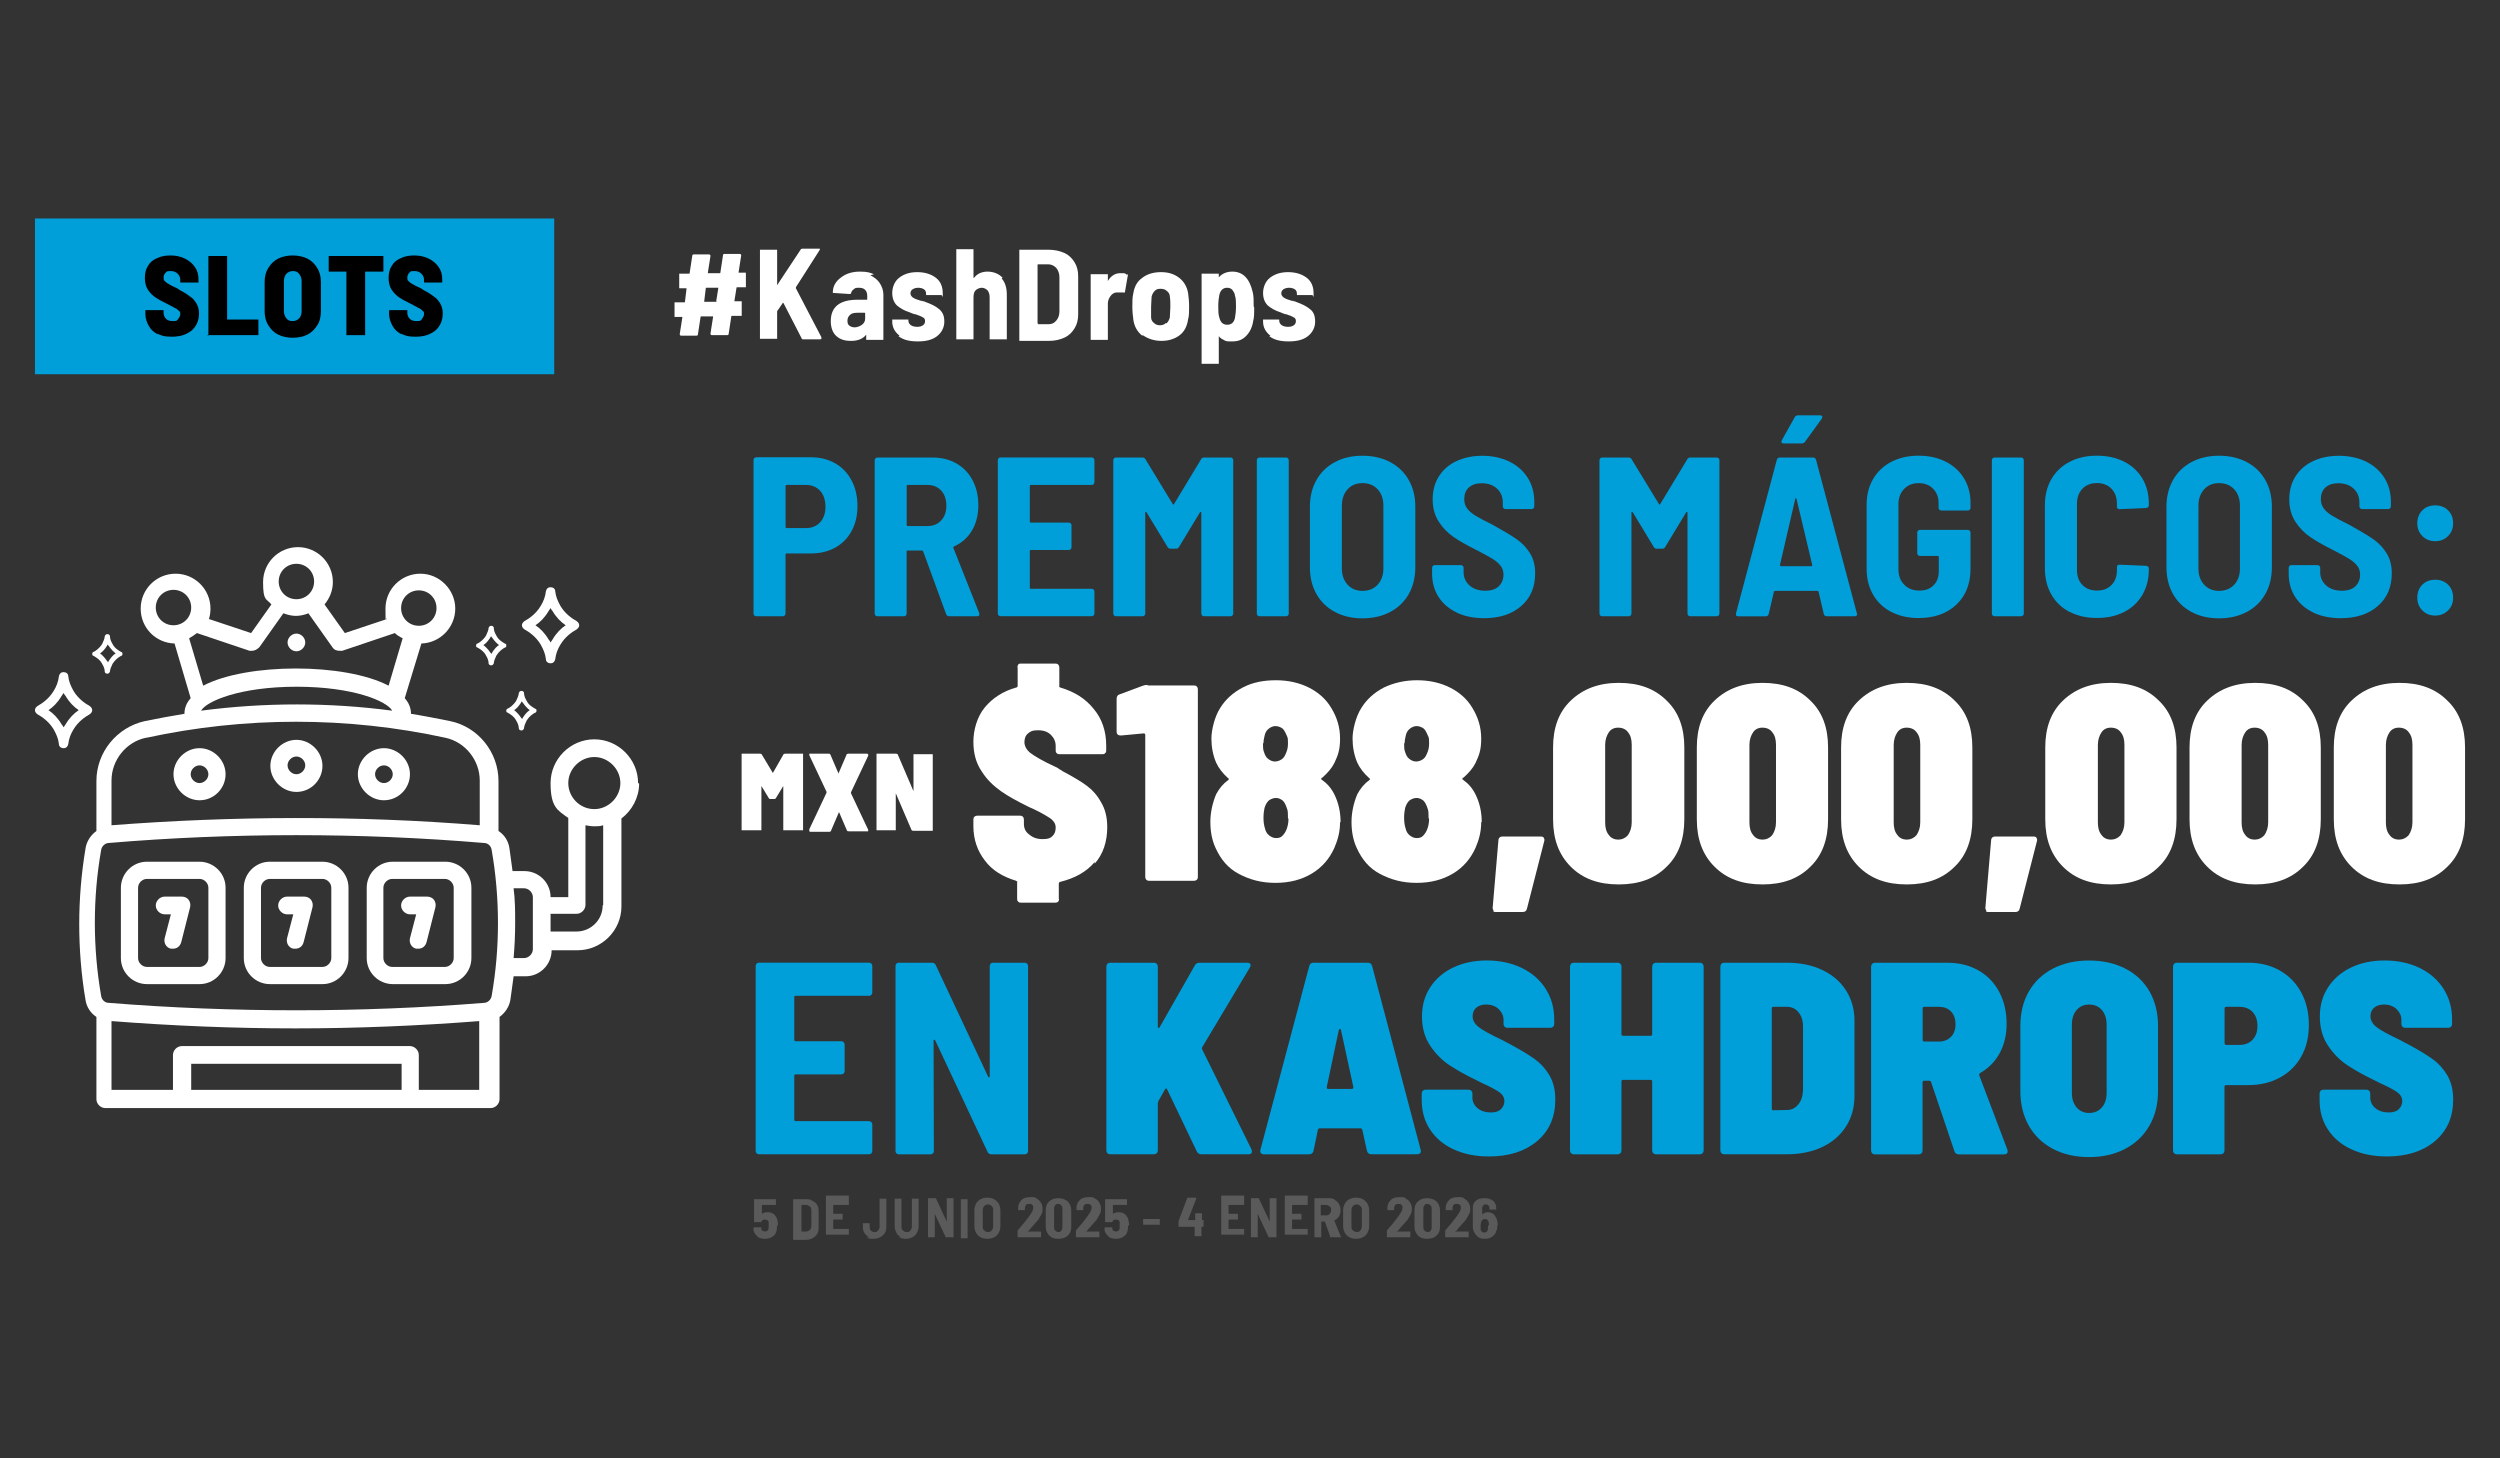 <svg xmlns="http://www.w3.org/2000/svg" id="Layer_1" data-name="Layer 1" viewBox="0 0 480 280"><rect x="0" y="0" width="480" height="280" fill="#333333" stroke="none"/><defs><style>      .cls-1 {        fill: #009fda;      }      .cls-2 {        fill: #5a5a5a;      }      .cls-3 {        fill: #fff;      }    </style></defs><g><g><path class="cls-2" d="M149.18,235.35c0,.3,0,.7-.1,1-.1.5-.4.9-.8,1.1-.4.3-.9.4-1.4.4s-1.1-.1-1.4-.4-.7-.7-.8-1.2v-.5h0s0-.1.1-.1h1.3s.1,0,.1.1v.2c0,.2.1.3.3.4.1,0,.3.1.4.1s.3,0,.5-.2c.1-.1.2-.3.2-.4v-1.2c0-.2-.1-.3-.3-.4-.1,0-.3-.1-.4-.1-.3,0-.6.1-.7.4,0,0,0,.1-.1.1h-1.3v-4.4h4.2v1.1h-2.7v1.7h0c.3-.2.6-.3,1.1-.3s.8.1,1.1.3c.3.2.5.5.7.9.1.4.2.8.2,1.3l-.2.1Z"></path><path class="cls-2" d="M152.28,237.75h0v-7.5h2.4c.5,0,.9,0,1.3.3.4.2.7.4.9.8.2.3.3.7.3,1.2v3.2c0,.5-.1.8-.3,1.2-.2.3-.5.6-.9.8s-.8.3-1.3.3h-2.4v-.3ZM153.88,236.45h.9c.3,0,.5-.1.7-.3s.3-.5.3-.8v-2.9c0-.3,0-.6-.3-.8s-.4-.3-.7-.3h-.9v5h0v.1Z"></path><path class="cls-2" d="M162.98,231.35h-3v1.7h1.8v1.1h-1.8v1.8h3v1.1h-4.4v-7.5h4.4v1.1h0v.7Z"></path><path class="cls-2" d="M166.88,237.55c-.4-.2-.7-.5-.9-.8-.2-.3-.3-.7-.3-1.2v-.7h1.3v.7c0,.3,0,.5.2.7s.4.3.7.3.5,0,.7-.3c.2-.2.3-.4.3-.7v-5.4h1.3v5.4c0,.5-.1.9-.3,1.2-.2.3-.5.6-.9.8s-.8.3-1.3.3-.9,0-1.3-.3h.5Z"></path><path class="cls-2" d="M172.98,237.55c-.4-.2-.7-.5-.9-.9s-.3-.8-.3-1.3v-5.2h1.3v5.3c0,.3,0,.6.3.8.2.2.4.3.7.3s.5,0,.7-.3c.2-.2.3-.4.3-.8v-5.3h1.3v5.2c0,.5-.1.9-.3,1.3s-.5.7-.9.9-.8.3-1.3.3-.9-.1-1.3-.3h.4Z"></path><path class="cls-2" d="M181.78,230.05h1.3v7.5h-1.5l-2.1-4.5h0v4.5h-1.3v-7.5h1.5l2.1,4.5h0v-4.5h0Z"></path><path class="cls-2" d="M184.48,237.75h0v-7.5h1.3v7.5h-1.3Z"></path><path class="cls-2" d="M188.28,237.55c-.4-.2-.7-.5-.9-.9s-.3-.8-.3-1.3v-2.9c0-.5.1-.9.3-1.3s.5-.7.9-.9.8-.3,1.3-.3,1,.1,1.3.3.7.5.9.9.3.8.3,1.3v2.9c0,.5-.1.9-.3,1.3s-.5.7-.9.9-.8.3-1.3.3-1-.1-1.3-.3ZM190.38,236.25c.2-.2.3-.5.3-.8v-3.1c0-.3,0-.6-.3-.8-.2-.2-.4-.3-.7-.3s-.5.1-.7.3-.3.5-.3.8v3.1c0,.3,0,.6.3.8.2.2.4.3.7.3s.6-.1.7-.3Z"></path><path class="cls-2" d="M197.18,236.45h2.7v1.1h-4.5v-1.3c.9-1,1.6-1.9,2.2-2.7.5-.7.8-1.2.8-1.6s0-.5-.2-.6c-.1-.2-.3-.2-.6-.2s-.4,0-.6.2c-.1.2-.2.3-.2.6v.4h-1.3v-.5c0-.6.3-1.1.7-1.5.4-.4,1-.5,1.7-.5s.9,0,1.2.3c.3.2.6.4.8.8.2.3.3.7.3,1.1s0,.7-.2,1c-.1.3-.4.7-.6,1.1-.2.2-.4.5-.7.8-.3.3-.5.6-.8.9l-.4.5h0l-.3.1Z"></path><path class="cls-2" d="M201.48,237.25c-.4-.4-.7-1-.7-1.7v-3.2c0-.7.2-1.3.7-1.7.4-.4,1-.6,1.7-.6s1.3.2,1.8.6c.4.4.7,1,.7,1.7v3.2c0,.7-.2,1.3-.7,1.7-.4.4-1,.6-1.8.6s-1.3-.2-1.7-.6ZM203.78,236.25c.2-.2.2-.4.2-.7v-3.4c0-.3,0-.5-.2-.7s-.4-.3-.6-.3-.5,0-.6.3c-.2.2-.2.4-.2.7v3.4c0,.3,0,.5.2.7s.4.3.6.3.5,0,.6-.3Z"></path><path class="cls-2" d="M208.38,236.45h2.7v1.1h-4.5v-1.3c.9-1,1.6-1.9,2.2-2.7.5-.7.8-1.2.8-1.6s0-.5-.2-.6c-.1-.2-.3-.2-.6-.2s-.4,0-.6.2c-.1.2-.2.3-.2.6v.4h-1.3v-.5c0-.6.3-1.1.7-1.5.4-.4,1-.5,1.7-.5s.9,0,1.2.3c.4.2.6.4.8.8.2.3.3.7.3,1.1s0,.7-.2,1c-.1.3-.4.7-.6,1.1-.2.2-.4.5-.7.8-.3.3-.5.6-.8.9l-.4.5h0l-.3.1Z"></path><path class="cls-2" d="M216.58,235.35c0,.3,0,.7-.1,1-.1.5-.4.9-.8,1.1-.4.3-.9.4-1.4.4s-1.1-.1-1.4-.4-.7-.7-.8-1.2v-.5h0s0-.1.1-.1h1.3s.1,0,.1.1v.2c0,.2.1.3.3.4.1,0,.3.1.4.1s.3,0,.5-.2c.1-.1.2-.3.2-.4v-1.2c0-.2-.1-.3-.3-.4-.1,0-.3-.1-.4-.1-.3,0-.6.1-.7.4,0,0,0,.1-.1.1h-1.3v-4.4h4.2v1.1h-2.7v1.7h0c.3-.2.6-.3,1.1-.3s.8.1,1.1.3c.3.2.5.5.7.9.1.4.2.8.2,1.3l-.2.1Z"></path><path class="cls-2" d="M219.48,235.15h0v-1.1h3.2v1.1h-3.2Z"></path><path class="cls-2" d="M231.08,234.45h0v1.1h-.4v1.8h-1.3v-1.8h-3.1v-1.1l1.7-4.5h1.6q.1,0,.1.2l-1.6,4.1h1.4v-1.3h1.3v1.3h.4l-.1.2Z"></path><path class="cls-2" d="M238.88,231.35h-3v1.7h1.8v1.1h-1.8v1.8h3v1.1h-4.4v-7.5h4.4v1.1h0v.7Z"></path><path class="cls-2" d="M243.78,230.05h1.3v7.5h-1.5l-2.1-4.5h0v4.5h-1.3v-7.5h1.5l2.1,4.5h0v-4.5h0Z"></path><path class="cls-2" d="M251.08,231.35h-3v1.7h1.8v1.1h-1.8v1.8h3v1.1h-4.4v-7.5h4.4v1.1h0v.7Z"></path><path class="cls-2" d="M255.48,237.65l-1.1-3.1h-.7v3h-1.3v-7.5h2.7c.4,0,.8,0,1.2.3s.6.5.8.8c.2.4.3.8.3,1.2s-.1.9-.3,1.2c-.2.3-.5.6-.9.8h0l1.3,3.2h-1.4s-.1,0-.2-.1l-.4.2ZM253.58,231.45v1.9h1c.3,0,.5,0,.7-.3.2-.2.3-.4.3-.7s0-.6-.3-.7c-.2-.2-.4-.3-.7-.3h-1v.1Z"></path><path class="cls-2" d="M259.08,237.55c-.4-.2-.7-.5-.9-.9s-.3-.8-.3-1.3v-2.9c0-.5.1-.9.3-1.3s.5-.7.9-.9.8-.3,1.3-.3,1,.1,1.3.3.7.5.9.9.3.8.3,1.3v2.9c0,.5-.1.9-.3,1.3s-.5.7-.9.9-.8.3-1.3.3-1-.1-1.3-.3ZM261.18,236.25c.2-.2.3-.5.3-.8v-3.1c0-.3,0-.6-.3-.8-.2-.2-.4-.3-.7-.3s-.5.1-.7.3-.3.5-.3.8v3.1c0,.3,0,.6.3.8s.4.3.7.3.6-.1.7-.3Z"></path><path class="cls-2" d="M268.08,236.45h2.7v1.1h-4.5v-1.3c.9-1,1.6-1.9,2.2-2.7.5-.7.8-1.2.8-1.6s0-.5-.2-.6c-.1-.2-.3-.2-.6-.2s-.4,0-.6.2c-.1.2-.2.3-.2.6v.4h-1.3v-.5c0-.6.3-1.1.7-1.5.4-.4,1-.5,1.7-.5s.9,0,1.2.3c.3.2.6.4.8.8.2.3.3.7.3,1.1s0,.7-.2,1c-.1.3-.4.7-.6,1.1-.2.2-.4.5-.7.8-.3.3-.5.6-.8.9l-.4.5h0l-.3.1Z"></path><path class="cls-2" d="M272.28,237.25c-.4-.4-.7-1-.7-1.7v-3.2c0-.7.2-1.3.7-1.7.4-.4,1-.6,1.7-.6s1.3.2,1.8.6c.4.4.7,1,.7,1.7v3.2c0,.7-.2,1.3-.7,1.7-.4.4-1,.6-1.8.6s-1.3-.2-1.7-.6ZM274.68,236.25c.2-.2.2-.4.2-.7v-3.4c0-.3,0-.5-.2-.7s-.4-.3-.6-.3-.5,0-.6.3c-.2.2-.2.4-.2.7v3.4c0,.3,0,.5.2.7s.4.3.6.3.5,0,.6-.3Z"></path><path class="cls-2" d="M279.28,236.45h2.7v1.1h-4.5v-1.3c.9-1,1.6-1.9,2.2-2.7.5-.7.8-1.2.8-1.6s0-.5-.2-.6c-.1-.2-.3-.2-.6-.2s-.4,0-.6.2c-.1.2-.2.3-.2.6v.4h-1.3v-.5c0-.6.3-1.1.7-1.5.4-.4,1-.5,1.7-.5s.9,0,1.2.3c.3.2.6.4.8.8.2.3.3.7.3,1.1s0,.7-.2,1c-.1.3-.4.7-.6,1.1-.2.2-.4.5-.7.8-.3.3-.5.6-.8.9l-.4.5h0l-.3.1Z"></path><path class="cls-2" d="M287.48,235.35c0,.4,0,.7-.2,1-.1.5-.4.8-.8,1.1s-.8.4-1.4.4-.9-.1-1.2-.3c-.3-.2-.6-.5-.8-.9h0c-.2-.3-.3-.7-.3-1.2v-3.5c0-.6.2-1.1.6-1.4.4-.4,1-.5,1.7-.5s1.2.2,1.6.5c.4.4.6.8.6,1.4v.3h-1.3v-.2c0-.2,0-.4-.2-.6s-.3-.2-.5-.2-.4,0-.5.2c-.1.1-.2.3-.2.6v1.1h0c.3-.2.6-.4,1-.4s.8.1,1.1.3c.3.2.5.6.7,1,.1.4.2.8.2,1.2l-.1.1ZM285.88,235.25c0-.3,0-.5-.1-.7-.1-.3-.3-.5-.7-.5s-.5.2-.7.5c0,.2-.1.4-.1.8v.7c.1.4.3.6.7.6s.6-.2.7-.6v-.7l.2-.1Z"></path></g><g><path class="cls-1" d="M160.38,88.97c1.35.78,2.4,1.89,3.14,3.31s1.11,3.05,1.11,4.88-.37,3.39-1.11,4.77c-.74,1.38-1.79,2.45-3.14,3.2s-2.9,1.13-4.64,1.13h-4.7c-.15,0-.22.07-.22.22v11.32c0,.15-.05.27-.15.37s-.22.15-.37.15h-5.1c-.15,0-.27-.05-.37-.15-.1-.1-.15-.22-.15-.37v-29.48c0-.14.05-.27.15-.37s.22-.15.37-.15h10.54c1.74,0,3.29.39,4.64,1.18ZM157.47,100.27c.68-.74,1.02-1.73,1.02-2.98s-.34-2.29-1.02-3.05c-.68-.75-1.59-1.13-2.72-1.13h-3.7c-.15,0-.22.07-.22.22v7.84c0,.15.07.22.22.22h3.7c1.13,0,2.04-.37,2.72-1.11Z"></path><path class="cls-1" d="M181.65,117.89l-4.4-12.02c-.06-.12-.13-.17-.22-.17h-2.74c-.14,0-.22.07-.22.22v11.89c0,.15-.05.27-.15.37s-.22.15-.37.15h-5.09c-.15,0-.27-.05-.37-.15-.1-.1-.15-.22-.15-.37v-29.44c0-.14.05-.27.15-.37s.22-.15.37-.15h10.63c1.71,0,3.24.38,4.57,1.15,1.33.77,2.37,1.85,3.09,3.24.73,1.39,1.09,2.99,1.09,4.79s-.41,3.47-1.22,4.83-1.96,2.38-3.44,3.05c-.15.06-.19.16-.13.3l4.96,12.5c.03.06.04.13.04.22,0,.26-.16.39-.48.39h-5.31c-.32,0-.52-.14-.61-.44ZM174.08,93.33v7.45c0,.15.07.22.22.22h3.79c1.07,0,1.95-.35,2.61-1.07.67-.71,1-1.66,1-2.85s-.33-2.18-1-2.9c-.67-.71-1.54-1.07-2.61-1.07h-3.79c-.14,0-.22.07-.22.22Z"></path><path class="cls-1" d="M209.98,92.96c-.1.1-.22.15-.37.15h-11.67c-.14,0-.22.07-.22.22v6.79c0,.15.07.22.22.22h7.27c.14,0,.27.05.37.15s.15.22.15.37v4.22c0,.15-.05.27-.15.37-.1.1-.22.15-.37.15h-7.27c-.14,0-.22.07-.22.22v7.01c0,.15.07.22.22.22h11.67c.14,0,.27.05.37.15.1.1.15.22.15.37v4.22c0,.15-.05.27-.15.37-.1.1-.22.15-.37.15h-17.51c-.15,0-.27-.05-.37-.15-.1-.1-.15-.22-.15-.37v-29.44c0-.14.05-.27.15-.37s.22-.15.37-.15h17.51c.14,0,.27.05.37.15.1.1.15.23.15.37v4.22c0,.15-.05.27-.15.37Z"></path><path class="cls-1" d="M231.21,87.84h5.05c.14,0,.27.05.37.15.1.1.15.23.15.37v29.44c0,.15-.05.27-.15.37s-.23.15-.37.15h-5.09c-.15,0-.27-.05-.37-.15-.1-.1-.15-.22-.15-.37v-19.33c0-.11-.03-.18-.09-.2-.06-.01-.12.02-.17.11l-4.01,6.62c-.12.23-.32.35-.61.35h-1c-.29,0-.49-.11-.61-.35l-4.01-6.62c-.06-.09-.12-.12-.17-.11-.06.01-.09.08-.09.2v19.33c0,.15-.05.27-.15.37s-.22.15-.37.15h-5.1c-.15,0-.27-.05-.37-.15-.1-.1-.15-.22-.15-.37v-29.44c0-.14.05-.27.15-.37s.22-.15.37-.15h5.05c.29,0,.49.12.61.35l5.23,8.58c.09.17.17.17.26,0l5.18-8.58c.11-.23.32-.35.61-.35Z"></path><path class="cls-1" d="M241.46,118.17c-.1-.1-.15-.22-.15-.37v-29.44c0-.14.05-.27.15-.37s.22-.15.37-.15h5.09c.15,0,.27.05.37.15.1.1.15.23.15.37v29.44c0,.15-.05.27-.15.37s-.22.15-.37.15h-5.09c-.15,0-.27-.05-.37-.15Z"></path><path class="cls-1" d="M256.31,117.5c-1.52-.81-2.71-1.96-3.55-3.44-.84-1.48-1.26-3.21-1.26-5.18v-11.58c0-1.94.42-3.66,1.26-5.14.84-1.48,2.02-2.63,3.55-3.44,1.52-.81,3.29-1.22,5.29-1.22s3.77.41,5.31,1.22c1.54.81,2.73,1.96,3.57,3.44s1.26,3.19,1.26,5.14v11.58c0,1.97-.42,3.7-1.26,5.18s-2.03,2.63-3.57,3.44c-1.54.81-3.31,1.22-5.31,1.22s-3.77-.41-5.29-1.22ZM264.52,112.25c.73-.8,1.09-1.84,1.09-3.11v-12.02c0-1.31-.36-2.36-1.09-3.16-.73-.8-1.7-1.2-2.92-1.2s-2.15.4-2.87,1.2c-.73.8-1.09,1.85-1.09,3.16v12.02c0,1.28.36,2.32,1.09,3.11.73.8,1.68,1.2,2.87,1.2s2.19-.4,2.92-1.2Z"></path><path class="cls-1" d="M279.71,117.61c-1.51-.71-2.68-1.71-3.51-3-.83-1.29-1.24-2.78-1.24-4.46v-1.13c0-.14.05-.27.15-.37s.22-.15.37-.15h5.01c.14,0,.27.05.37.15.1.1.15.22.15.37v.83c0,1.02.38,1.87,1.13,2.55.75.68,1.77,1.02,3.05,1.02,1.13,0,2-.29,2.59-.87.59-.58.89-1.32.89-2.22,0-.67-.19-1.24-.57-1.72-.38-.48-.91-.93-1.59-1.35-.68-.42-1.74-.99-3.16-1.72-1.74-.87-3.16-1.68-4.27-2.44-1.1-.75-2.05-1.73-2.83-2.92-.78-1.19-1.18-2.63-1.18-4.31s.4-3.16,1.2-4.42,1.92-2.24,3.38-2.92c1.45-.68,3.11-1.02,4.96-1.02s3.67.37,5.18,1.11,2.69,1.78,3.53,3.11c.84,1.34,1.26,2.87,1.26,4.62v.87c0,.15-.05.27-.15.37-.1.1-.22.15-.37.15h-5.01c-.15,0-.27-.05-.37-.15-.1-.1-.15-.22-.15-.37v-.78c0-1.04-.36-1.92-1.09-2.61s-1.71-1.05-2.96-1.05c-1.04,0-1.86.27-2.46.81-.6.54-.89,1.28-.89,2.24,0,.67.17,1.25.52,1.74.35.49.88.97,1.61,1.42.73.45,1.83,1.04,3.31,1.76l.91.52c1.68.93,3,1.74,3.94,2.42s1.73,1.54,2.37,2.59c.64,1.05.96,2.31.96,3.79,0,2.64-.89,4.74-2.68,6.29-1.78,1.55-4.16,2.33-7.12,2.33-2,0-3.76-.36-5.27-1.07Z"></path><path class="cls-1" d="M324.56,87.84h5.05c.14,0,.27.05.37.15.1.1.15.23.15.37v29.44c0,.15-.05.27-.15.37s-.23.15-.37.15h-5.09c-.15,0-.27-.05-.37-.15-.1-.1-.15-.22-.15-.37v-19.33c0-.11-.03-.18-.09-.2-.06-.01-.12.02-.17.11l-4.01,6.62c-.12.23-.32.35-.61.35h-1c-.29,0-.49-.11-.61-.35l-4.01-6.62c-.06-.09-.12-.12-.17-.11-.06.01-.09.08-.09.2v19.33c0,.15-.05.27-.15.37s-.22.15-.37.15h-5.1c-.15,0-.27-.05-.37-.15-.1-.1-.15-.22-.15-.37v-29.44c0-.14.05-.27.15-.37s.22-.15.37-.15h5.05c.29,0,.49.12.61.35l5.23,8.58c.09.17.17.17.26,0l5.18-8.58c.11-.23.32-.35.61-.35Z"></path><path class="cls-1" d="M350.17,117.89l-1-4.27c-.03-.11-.1-.17-.22-.17h-8.14c-.12,0-.19.06-.22.17l-1,4.27c-.09.29-.28.44-.57.44h-5.27c-.38,0-.52-.19-.44-.57l7.84-29.48c.09-.29.29-.44.61-.44h6.31c.32,0,.52.15.61.44l7.84,29.48.04.17c0,.26-.16.39-.48.39h-5.31c-.32,0-.52-.14-.61-.44ZM341.81,108.64c.06.04.12.07.17.07h5.75c.06,0,.11-.02.17-.07s.07-.11.04-.2l-3-12.63c-.03-.12-.07-.17-.13-.17s-.1.06-.13.17l-2.92,12.63c-.03.09-.01.15.04.2ZM342.07,84.97c-.06-.11-.04-.26.04-.44l2.48-4.44c.14-.23.36-.35.65-.35h4.18c.23,0,.38.07.44.2.06.13.03.28-.09.46l-3.22,4.44c-.15.2-.35.3-.61.3h-3.48c-.2,0-.33-.06-.39-.17Z"></path><path class="cls-1" d="M363.14,117.5c-1.51-.78-2.68-1.89-3.51-3.33-.83-1.44-1.24-3.1-1.24-4.99v-12.24c0-1.89.41-3.54,1.24-4.96.83-1.42,2-2.53,3.51-3.31,1.51-.78,3.25-1.18,5.23-1.18s3.68.39,5.2,1.15,2.7,1.84,3.53,3.22c.83,1.38,1.24,2.94,1.24,4.68v.96c0,.15-.05.27-.15.37-.1.1-.22.15-.37.15h-5.09c-.15,0-.27-.05-.37-.15-.1-.1-.15-.22-.15-.37v-.91c0-1.1-.35-2.02-1.04-2.74s-1.63-1.09-2.79-1.09-2.1.38-2.81,1.13-1.07,1.74-1.07,2.96v12.45c0,1.22.37,2.21,1.11,2.96.74.76,1.71,1.13,2.9,1.13s2.04-.33,2.72-1c.68-.67,1.02-1.58,1.02-2.74v-2.7c0-.14-.07-.22-.22-.22h-3.4c-.15,0-.27-.05-.37-.15s-.15-.22-.15-.37v-3.96c0-.14.05-.27.15-.37.1-.1.22-.15.37-.15h9.19c.14,0,.27.05.37.15.1.1.15.22.15.37v6.92c0,2.9-.91,5.21-2.72,6.92-1.81,1.71-4.23,2.57-7.25,2.57-1.97,0-3.72-.39-5.23-1.18Z"></path><path class="cls-1" d="M382.59,118.17c-.1-.1-.15-.22-.15-.37v-29.44c0-.14.05-.27.15-.37s.22-.15.37-.15h5.09c.15,0,.27.05.37.15.1.1.15.23.15.37v29.44c0,.15-.05.27-.15.37s-.22.15-.37.15h-5.09c-.15,0-.27-.05-.37-.15Z"></path><path class="cls-1" d="M397.37,117.5c-1.51-.78-2.68-1.9-3.51-3.35s-1.24-3.14-1.24-5.05v-12.11c0-1.89.41-3.55,1.24-4.99s2-2.55,3.51-3.33c1.51-.78,3.25-1.18,5.23-1.18s3.72.39,5.23,1.15,2.68,1.85,3.51,3.24,1.24,3.02,1.24,4.88v.22c0,.15-.05.28-.15.39s-.22.17-.37.17l-5.09.22c-.35,0-.52-.16-.52-.48v-.57c0-1.19-.35-2.15-1.04-2.87s-1.63-1.09-2.79-1.09-2.09.36-2.79,1.09-1.05,1.68-1.05,2.87v12.76c0,1.19.35,2.14,1.05,2.85s1.63,1.07,2.79,1.07,2.09-.36,2.79-1.07,1.04-1.66,1.04-2.85v-.57c0-.32.17-.48.52-.48l5.09.22c.14,0,.27.05.37.15s.15.22.15.37v.13c0,1.86-.41,3.5-1.24,4.92-.83,1.42-2,2.52-3.51,3.29-1.51.77-3.25,1.15-5.23,1.15s-3.72-.39-5.23-1.18Z"></path><path class="cls-1" d="M420.77,117.5c-1.52-.81-2.71-1.96-3.55-3.44-.84-1.48-1.26-3.21-1.26-5.18v-11.58c0-1.94.42-3.66,1.26-5.14.84-1.48,2.02-2.63,3.55-3.44,1.52-.81,3.29-1.22,5.29-1.22s3.77.41,5.31,1.22c1.54.81,2.73,1.96,3.57,3.44s1.26,3.19,1.26,5.14v11.58c0,1.97-.42,3.7-1.26,5.18s-2.03,2.63-3.57,3.44c-1.54.81-3.31,1.22-5.31,1.22s-3.77-.41-5.29-1.22ZM428.98,112.25c.73-.8,1.09-1.84,1.09-3.11v-12.02c0-1.31-.36-2.36-1.09-3.16-.73-.8-1.7-1.2-2.92-1.2s-2.15.4-2.87,1.2c-.73.8-1.09,1.85-1.09,3.16v12.02c0,1.28.36,2.32,1.09,3.11.73.8,1.68,1.2,2.87,1.2s2.19-.4,2.92-1.2Z"></path><path class="cls-1" d="M444.18,117.61c-1.51-.71-2.68-1.71-3.51-3-.83-1.29-1.24-2.78-1.24-4.46v-1.13c0-.14.05-.27.15-.37s.22-.15.37-.15h5.01c.14,0,.27.05.37.15.1.1.15.22.15.37v.83c0,1.02.38,1.87,1.13,2.55.75.68,1.77,1.02,3.05,1.02,1.13,0,2-.29,2.59-.87.59-.58.89-1.32.89-2.22,0-.67-.19-1.24-.57-1.72-.38-.48-.91-.93-1.59-1.35-.68-.42-1.74-.99-3.16-1.72-1.74-.87-3.16-1.68-4.27-2.44-1.1-.75-2.05-1.73-2.83-2.92-.78-1.19-1.18-2.63-1.18-4.31s.4-3.16,1.2-4.42,1.92-2.24,3.38-2.92c1.45-.68,3.11-1.02,4.96-1.02s3.67.37,5.18,1.11,2.69,1.78,3.53,3.11c.84,1.34,1.26,2.87,1.26,4.62v.87c0,.15-.05.27-.15.37-.1.1-.22.15-.37.15h-5.01c-.15,0-.27-.05-.37-.15-.1-.1-.15-.22-.15-.37v-.78c0-1.04-.36-1.92-1.09-2.61s-1.71-1.05-2.96-1.05c-1.04,0-1.86.27-2.46.81-.6.54-.89,1.28-.89,2.24,0,.67.17,1.25.52,1.74.35.49.88.97,1.61,1.42.73.45,1.83,1.04,3.31,1.76l.91.52c1.68.93,3,1.74,3.94,2.42s1.73,1.54,2.37,2.59c.64,1.05.96,2.31.96,3.79,0,2.64-.89,4.74-2.68,6.29-1.78,1.55-4.16,2.33-7.12,2.33-2,0-3.76-.36-5.27-1.07Z"></path><path class="cls-1" d="M465.1,102.93c-.65-.65-.98-1.47-.98-2.46s.32-1.84.96-2.48,1.47-.96,2.48-.96,1.84.32,2.48.96c.64.64.96,1.47.96,2.48s-.33,1.81-.98,2.46-1.47.98-2.46.98-1.81-.33-2.46-.98ZM465.1,117.21c-.65-.65-.98-1.47-.98-2.46s.32-1.84.96-2.48,1.47-.96,2.48-.96,1.84.32,2.48.96c.64.64.96,1.47.96,2.48s-.33,1.81-.98,2.46c-.65.65-1.47.98-2.46.98s-1.81-.33-2.46-.98Z"></path></g><g><path class="cls-1" d="M167.3,191.02c-.12.12-.27.18-.45.18h-14.09c-.18,0-.26.09-.26.26v8.2c0,.18.09.26.26.26h8.78c.17,0,.32.06.45.18.12.12.18.27.18.45v5.1c0,.18-.06.32-.18.45-.12.12-.27.18-.45.18h-8.78c-.18,0-.26.09-.26.26v8.46c0,.18.09.26.26.26h14.09c.17,0,.32.06.45.18.12.12.18.27.18.45v5.1c0,.18-.06.32-.18.45s-.27.18-.45.18h-21.13c-.18,0-.32-.06-.45-.18-.12-.12-.18-.27-.18-.45v-35.53c0-.17.06-.32.18-.45s.27-.18.45-.18h21.13c.17,0,.32.06.45.18.12.12.18.27.18.45v5.1c0,.18-.06.33-.18.45Z"></path><path class="cls-1" d="M190.21,185.02c.12-.12.27-.18.45-.18h6.1c.17,0,.32.06.45.18.12.12.18.27.18.45v35.53c0,.18-.06.32-.18.45-.12.12-.27.18-.45.18h-6.41c-.35,0-.6-.16-.74-.47l-10.04-21.39c-.07-.11-.14-.16-.21-.16s-.11.07-.11.21l.05,21.18c0,.18-.06.32-.18.45-.12.12-.27.18-.45.18h-6.1c-.18,0-.32-.06-.45-.18-.12-.12-.18-.27-.18-.45v-35.53c0-.17.06-.32.18-.45s.27-.18.45-.18h6.36c.35,0,.59.16.74.47l10.04,21.39c.07.11.14.16.21.16s.11-.07.11-.21v-21.18c0-.17.06-.32.18-.45Z"></path><path class="cls-1" d="M212.63,221.42c-.14-.14-.21-.33-.21-.58v-35.21c0-.24.07-.44.21-.58.14-.14.33-.21.58-.21h8.3c.25,0,.44.07.58.21.14.14.21.33.21.58v11.46c0,.18.04.27.13.29.09.02.17-.04.24-.18l6.73-11.83c.17-.35.49-.53.95-.53h9.09c.45,0,.68.16.68.47,0,.14-.05.3-.16.47l-9.14,15.29c-.07.11-.07.25,0,.42l9.46,19.18.1.42c0,.35-.23.53-.68.53h-9.04c-.42,0-.72-.19-.89-.58l-5.68-11.88c-.04-.14-.1-.2-.18-.18-.09.02-.17.08-.24.18l-1.26,2.26c-.07.21-.11.33-.11.37v9.04c0,.25-.07.44-.21.58s-.33.21-.58.21h-8.3c-.25,0-.44-.07-.58-.21Z"></path><path class="cls-1" d="M262.45,220.95l-.89-4.05c-.07-.17-.18-.26-.32-.26h-7.88c-.14,0-.25.09-.32.26l-.84,4.05c-.11.46-.4.68-.89.68h-8.62c-.28,0-.48-.08-.6-.24-.12-.16-.15-.38-.08-.66l9.36-35.21c.1-.46.38-.68.84-.68h10.41c.46,0,.74.23.84.68l9.3,35.21c.04.07.05.16.05.26,0,.42-.25.63-.74.63h-8.72c-.49,0-.79-.23-.89-.68ZM254.73,208.81c0,.18.11.26.32.26h4.47c.24,0,.35-.12.32-.37l-2.37-10.93c-.04-.14-.11-.21-.21-.21s-.18.07-.21.21l-2.31,10.93v.11Z"></path><path class="cls-1" d="M279.09,220.68c-1.95-.91-3.45-2.18-4.52-3.81-1.07-1.63-1.6-3.51-1.6-5.65v-1.21c0-.25.07-.44.21-.58s.33-.21.58-.21h8.15c.25,0,.44.07.58.21.14.14.21.33.21.58v.74c0,.77.32,1.44.97,2,.65.56,1.52.84,2.6.84.88,0,1.52-.22,1.94-.66.42-.44.63-.94.63-1.5,0-.67-.29-1.22-.87-1.66s-1.67-1.03-3.28-1.76l-1.26-.63c-1.96-.95-3.66-1.89-5.1-2.84-1.44-.95-2.68-2.2-3.73-3.76-1.05-1.56-1.58-3.42-1.58-5.6s.53-4.02,1.6-5.65c1.07-1.63,2.54-2.89,4.42-3.78,1.87-.89,4.02-1.34,6.44-1.34s4.71.47,6.67,1.42c1.96.95,3.5,2.28,4.6,3.99s1.66,3.68,1.66,5.89v.84c0,.25-.07.44-.21.58s-.33.21-.58.21h-8.15c-.25,0-.44-.07-.58-.21-.14-.14-.21-.33-.21-.58v-.74c0-.77-.31-1.45-.92-2.05-.61-.59-1.43-.89-2.44-.89-.77,0-1.39.2-1.87.6-.47.4-.71.96-.71,1.66,0,.77.39,1.46,1.18,2.08s2.34,1.46,4.65,2.55c.35.21.88.49,1.58.84,1.86,1.02,3.35,1.92,4.47,2.71,1.12.79,2.07,1.82,2.84,3.1.77,1.28,1.16,2.85,1.16,4.7,0,3.36-1.17,6.03-3.5,7.99-2.33,1.96-5.41,2.94-9.22,2.94-2.59,0-4.86-.46-6.81-1.37Z"></path><path class="cls-1" d="M317.43,185.05c.14-.14.33-.21.58-.21h8.3c.25,0,.44.07.58.21.14.14.21.33.21.58v35.21c0,.25-.07.44-.21.58s-.33.21-.58.21h-8.3c-.25,0-.44-.07-.58-.21-.14-.14-.21-.33-.21-.58v-13.19c0-.21-.11-.32-.32-.32h-5.26c-.21,0-.32.11-.32.32v13.19c0,.25-.07.44-.21.58s-.33.21-.58.21h-8.3c-.25,0-.44-.07-.58-.21-.14-.14-.21-.33-.21-.58v-35.21c0-.24.07-.44.21-.58.14-.14.33-.21.58-.21h8.3c.25,0,.44.07.58.21.14.14.21.33.21.58v12.93c0,.21.11.32.32.32h5.26c.21,0,.32-.11.32-.32v-12.93c0-.24.07-.44.21-.58Z"></path><path class="cls-1" d="M330.52,221.42c-.14-.14-.21-.33-.21-.58v-35.21c0-.24.07-.44.21-.58.14-.14.33-.21.58-.21h11.93c2.59,0,4.87.46,6.83,1.39,1.96.93,3.49,2.23,4.57,3.92s1.63,3.63,1.63,5.83v14.45c0,2.21-.54,4.16-1.63,5.86s-2.61,3.01-4.57,3.94c-1.96.93-4.24,1.39-6.83,1.39h-11.93c-.25,0-.44-.07-.58-.21ZM340.5,213.17l2.58-.05c.88,0,1.6-.35,2.18-1.05s.88-1.63.92-2.79v-12.14c0-1.16-.29-2.08-.87-2.79-.58-.7-1.34-1.05-2.29-1.05h-2.52c-.21,0-.32.11-.32.32v19.24c0,.21.11.32.32.32Z"></path><path class="cls-1" d="M375.24,221l-4.47-13.24c-.04-.18-.16-.26-.37-.26h-.95c-.21,0-.32.11-.32.32v13.03c0,.25-.07.44-.21.58s-.33.21-.58.21h-8.3c-.25,0-.44-.07-.58-.21-.14-.14-.21-.33-.21-.58v-35.21c0-.24.07-.44.21-.58.14-.14.33-.21.58-.21h13.88c2.24,0,4.22.49,5.94,1.47,1.72.98,3.05,2.36,3.99,4.13s1.42,3.81,1.42,6.12c0,2.14-.45,4.02-1.34,5.65-.89,1.63-2.15,2.9-3.76,3.81-.14.11-.19.25-.16.42l5.41,14.29c.04.11.05.23.05.37,0,.35-.23.53-.68.53h-8.67c-.46,0-.75-.21-.89-.63ZM369.15,193.62v6.04c0,.21.11.32.32.32h2.79c.95,0,1.72-.3,2.31-.89s.89-1.4.89-2.42-.29-1.87-.87-2.47-1.36-.89-2.34-.89h-2.79c-.21,0-.32.11-.32.32Z"></path><path class="cls-1" d="M394.16,220.58c-2-1.05-3.54-2.53-4.62-4.44-1.09-1.91-1.63-4.13-1.63-6.65v-12.51c0-2.52.54-4.73,1.63-6.62,1.09-1.89,2.63-3.35,4.62-4.39,2-1.03,4.31-1.55,6.94-1.55s4.95.52,6.96,1.55c2.01,1.03,3.57,2.5,4.65,4.39,1.08,1.89,1.63,4.1,1.63,6.62v12.51c0,2.52-.55,4.74-1.66,6.65-1.1,1.91-2.65,3.39-4.65,4.44-2,1.05-4.31,1.58-6.94,1.58s-4.94-.53-6.94-1.58ZM403.55,212.64c.61-.7.92-1.63.92-2.79v-13.14c0-1.16-.31-2.08-.92-2.79-.61-.7-1.43-1.05-2.44-1.05s-1.78.35-2.39,1.05c-.61.7-.92,1.63-.92,2.79v13.14c0,1.16.31,2.08.92,2.79.61.7,1.41,1.05,2.39,1.05s1.83-.35,2.44-1.05Z"></path><path class="cls-1" d="M437.73,186.34c1.75,1,3.12,2.4,4.1,4.2.98,1.81,1.47,3.88,1.47,6.23s-.48,4.34-1.45,6.07-2.33,3.08-4.1,4.05c-1.77.96-3.79,1.45-6.07,1.45h-4.26c-.21,0-.32.1-.32.31v12.19c0,.25-.07.44-.21.58-.14.14-.33.21-.58.21h-8.3c-.25,0-.44-.07-.58-.21-.14-.14-.21-.33-.21-.58v-35.21c0-.24.07-.44.21-.58s.33-.21.58-.21h13.61c2.31,0,4.34.5,6.1,1.5ZM432.48,199.64c.63-.65.95-1.53.95-2.65s-.32-2.06-.95-2.71c-.63-.65-1.47-.97-2.52-.97h-2.52c-.21,0-.32.11-.32.32v6.67c0,.21.1.32.32.32h2.52c1.05,0,1.89-.32,2.52-.97Z"></path><path class="cls-1" d="M451.48,220.68c-1.95-.91-3.45-2.18-4.52-3.81-1.07-1.63-1.6-3.51-1.6-5.65v-1.21c0-.25.07-.44.21-.58s.33-.21.58-.21h8.15c.25,0,.44.07.58.21.14.14.21.33.21.58v.74c0,.77.32,1.44.97,2,.65.56,1.52.84,2.6.84.88,0,1.52-.22,1.94-.66.42-.44.63-.94.63-1.5,0-.67-.29-1.22-.87-1.66s-1.67-1.03-3.28-1.76l-1.26-.63c-1.96-.95-3.66-1.89-5.1-2.84-1.44-.95-2.68-2.2-3.73-3.76-1.05-1.56-1.58-3.42-1.58-5.6s.53-4.02,1.6-5.65c1.07-1.63,2.54-2.89,4.42-3.78,1.87-.89,4.02-1.34,6.44-1.34s4.71.47,6.67,1.42c1.96.95,3.5,2.28,4.6,3.99s1.66,3.68,1.66,5.89v.84c0,.25-.07.44-.21.58s-.33.21-.58.21h-8.15c-.25,0-.44-.07-.58-.21-.14-.14-.21-.33-.21-.58v-.74c0-.77-.31-1.45-.92-2.05-.61-.59-1.43-.89-2.44-.89-.77,0-1.39.2-1.87.6-.47.4-.71.96-.71,1.66,0,.77.39,1.46,1.18,2.08s2.34,1.46,4.65,2.55c.35.21.88.49,1.58.84,1.86,1.02,3.35,1.92,4.47,2.71,1.12.79,2.07,1.82,2.84,3.1.77,1.28,1.16,2.85,1.16,4.7,0,3.36-1.17,6.03-3.5,7.99-2.33,1.96-5.41,2.94-9.22,2.94-2.59,0-4.86-.46-6.81-1.37Z"></path></g><g><g><path class="cls-3" d="M150.69,144.71h3.5v14.7h-3.8v-8.5h0l-1.4,2.3c0,.1-.2.2-.4.2h-.6c-.2,0-.3,0-.4-.2l-1.4-2.3h0v8.5h-3.8v-14.7h3.5c.2,0,.3,0,.4.2l2.1,3.5h0l2-3.5c0-.1.2-.2.4-.2h-.1Z"></path><path class="cls-3" d="M155.39,159.51v-.3l3.3-7v-.2l-3.3-7v-.3h3.7c.2,0,.3,0,.4.3l1.5,3.5h0l1.5-3.5c0-.2.2-.3.4-.3h3.5c.1,0,.2,0,.3.1v.3l-3.3,7v.2l3.3,7v.3h-3.7c-.2,0-.3,0-.4-.2l-1.5-3.5h0l-1.5,3.5c0,.2-.2.3-.4.3h-3.5c-.1,0-.2,0-.3-.1v-.1Z"></path><path class="cls-3" d="M175.39,144.81h3.7v14.7h-3.7c-.2,0-.3,0-.4-.2l-3-7h0v7.1h-3.7v-14.7h3.7c.2,0,.3,0,.4.2l3,7h0v-7.1Z"></path></g><g><path class="cls-3" d="M210.19,165.51c-1.6,1.9-3.8,3.1-6.6,3.8-.2,0-.3.2-.3.4v2.8c.1.2,0,.4-.1.6-.1.1-.3.2-.6.2h-6.5c-.3,0-.4,0-.6-.2s-.2-.3-.2-.6v-3.1c.1-.1,0-.2-.2-.3-2.6-.8-4.6-2-6-3.9-1.4-1.8-2.2-4-2.2-6.6v-1.2c0-.2,0-.4.2-.6.1-.1.3-.2.6-.2h8.1c.2,0,.4,0,.6.2.1.1.2.3.2.6v.8c0,.8.3,1.5,1,2,.7.6,1.5.9,2.6.9s1.5-.2,1.9-.6c.4-.4.6-.9.6-1.6s-.3-1.2-.9-1.7c-.6-.4-1.7-1.1-3.4-1.9-.5-.2-.9-.4-1.1-.5-2-1-3.7-1.9-5.1-2.9-1.4-1-2.7-2.2-3.7-3.8-1.1-1.6-1.6-3.5-1.6-5.7s.7-4.8,2.2-6.6,3.5-3.1,6-3.8c.2,0,.3-.2.3-.3v-3.5c-.1-.2,0-.4.1-.6s.3-.2.6-.2h6.5c.2,0,.4,0,.6.2.1.1.2.3.2.6v3.5c-.1.1,0,.2.2.3,2.7.8,4.8,2.1,6.4,4.1,1.6,1.9,2.4,4.3,2.4,7v.9c0,.3,0,.4-.2.6s-.3.2-.6.2h-8.1c-.3,0-.4,0-.6-.2s-.2-.3-.2-.6v-.8c0-.8-.3-1.5-.9-2.1-.6-.6-1.4-.9-2.5-.9s-1.4.2-1.9.6c-.5.4-.7,1-.7,1.7s.4,1.5,1.2,2.1,2.3,1.5,4.7,2.6c.2.1.5.2.7.4.3.2.5.3.8.5,1.9,1,3.4,1.9,4.5,2.7s2.1,1.9,2.8,3.2c.8,1.3,1.2,2.9,1.2,4.8,0,2.8-.8,5.2-2.4,7v-.3Z"></path><path class="cls-3" d="M220.39,131.61h8.8c.2,0,.4,0,.6.2.1.1.2.3.2.6v35.9c0,.2,0,.4-.2.6-.1.1-.3.2-.6.2h-8.5c-.2,0-.4,0-.6-.2-.1-.1-.2-.3-.2-.6v-27.2c0-.2-.1-.3-.3-.3l-4.3.4h-.1c-.5,0-.8-.2-.8-.8v-6.2c0-.5.2-.8.6-.9l4.3-1.6c.2-.1.6-.2,1-.2l.1.1Z"></path><path class="cls-3" d="M257.29,157.91c0,1.7-.4,3.3-1.1,4.9-.9,2-2.3,3.7-4.3,4.9s-4.3,1.8-7,1.8-4.9-.6-7-1.7-3.5-2.8-4.5-5c-.7-1.5-1-3.2-1-5s.4-3.6,1.1-5.3c.6-1.1,1.3-2,2.3-2.7.2-.2.2-.3,0-.4-1-.9-1.8-1.9-2.3-3-.6-1.4-.9-3-.9-4.6s.6-4.2,1.7-5.9c1-1.6,2.4-2.9,4.3-3.9s4-1.4,6.4-1.4,4.5.5,6.3,1.4,3.3,2.2,4.3,3.9c1.1,1.8,1.7,3.7,1.7,5.9s-.4,3.2-1.1,4.7c-.5,1-1.3,1.9-2.3,2.8-.1,0-.2,0-.2.2s0,.1.1.2c1,.7,1.8,1.6,2.4,2.8.8,1.6,1.2,3.4,1.2,5.3l-.1.1ZM242.49,142.71c0,.7,0,1.2.2,1.7.2.6.4,1,.8,1.3.4.3.8.5,1.3.5s1-.2,1.4-.5.6-.8.8-1.3.3-1,.3-1.7,0-1-.2-1.4-.4-1-.8-1.4c-.4-.3-.9-.5-1.4-.5s-.9.2-1.3.5c-.4.3-.7.8-.8,1.4-.1.4-.2.9-.2,1.4h-.1ZM247.29,157.11c0-.8,0-1.5-.2-1.9-.2-.6-.4-1.1-.8-1.5-.4-.3-.8-.5-1.3-.5s-1,.2-1.4.5c-.4.4-.6.8-.8,1.4-.1.5-.2,1.1-.2,1.9s.1,1.5.3,2.1c.1.5.4,1,.8,1.3.4.3.8.5,1.3.5s.9-.1,1.2-.4c.3-.3.6-.7.8-1.2s.4-1.2.4-2.1l-.1-.1Z"></path><path class="cls-3" d="M284.39,157.91c0,1.7-.4,3.3-1.1,4.9-.9,2-2.3,3.7-4.3,4.9s-4.3,1.8-7,1.8-4.9-.6-7-1.7-3.5-2.8-4.5-5c-.7-1.5-1-3.2-1-5s.4-3.6,1.1-5.3c.6-1.1,1.3-2,2.3-2.7.2-.2.2-.3,0-.4-1-.9-1.8-1.9-2.3-3-.6-1.4-.9-3-.9-4.6s.6-4.2,1.7-5.9c1-1.6,2.4-2.9,4.3-3.9,1.9-.9,4-1.4,6.4-1.4s4.5.5,6.3,1.4,3.3,2.2,4.3,3.9c1.1,1.8,1.7,3.7,1.7,5.9s-.4,3.2-1.1,4.7c-.5,1-1.3,1.9-2.3,2.8-.1,0-.2,0-.2.2s0,.1.1.2c1,.7,1.8,1.6,2.4,2.8.8,1.6,1.2,3.4,1.2,5.3l-.1.1ZM269.59,142.71c0,.7,0,1.2.2,1.7.2.6.4,1,.8,1.3s.8.5,1.3.5,1-.2,1.4-.5.6-.8.8-1.3c.2-.5.3-1,.3-1.7s0-1-.2-1.4-.4-1-.8-1.4c-.4-.3-.9-.5-1.4-.5s-.9.2-1.3.5-.7.8-.8,1.4c-.1.4-.2.9-.2,1.4h-.1ZM274.29,157.11c0-.8,0-1.5-.2-1.9-.2-.6-.4-1.1-.8-1.5-.4-.3-.8-.5-1.3-.5s-1,.2-1.4.5c-.4.4-.6.8-.8,1.4-.1.5-.2,1.1-.2,1.9s.1,1.5.3,2.1c.1.5.4,1,.8,1.3s.8.5,1.3.5.9-.1,1.2-.4c.3-.3.6-.7.8-1.2.2-.5.4-1.2.4-2.1l-.1-.1Z"></path><path class="cls-3" d="M286.79,174.91c-.1-.2-.2-.4-.2-.6l1.1-12.9c0-.5.3-.8.8-.8h7.3c.2,0,.4,0,.6.2.1.2.2.4.1.7l-3.3,12.9c-.1.5-.4.7-.9.7h-5c-.3,0-.5,0-.6-.2h.1Z"></path><path class="cls-3" d="M301.59,166.41c-2.3-2.3-3.4-5.3-3.4-9.1v-13.8c0-3.8,1.1-6.8,3.4-9s5.3-3.4,9.2-3.4,6.9,1.1,9.2,3.4c2.3,2.2,3.4,5.2,3.4,9v13.8c0,3.8-1.1,6.9-3.4,9.1-2.3,2.3-5.3,3.4-9.2,3.4s-6.9-1.1-9.2-3.4ZM312.59,160.31c.4-.6.7-1.4.7-2.4v-14.9c0-1-.2-1.8-.7-2.4-.4-.6-1.1-.9-1.9-.9s-1.4.3-1.8.9c-.4.6-.7,1.4-.7,2.4v14.9c0,1,.2,1.8.7,2.4.4.6,1.1.9,1.8.9s1.4-.3,1.9-.9Z"></path><path class="cls-3" d="M329.19,166.41c-2.3-2.3-3.4-5.3-3.4-9.1v-13.8c0-3.8,1.1-6.8,3.4-9s5.3-3.4,9.2-3.4,6.9,1.1,9.2,3.4c2.3,2.2,3.4,5.2,3.4,9v13.8c0,3.8-1.1,6.9-3.4,9.1-2.3,2.3-5.3,3.4-9.2,3.4s-6.9-1.1-9.2-3.4ZM340.29,160.31c.4-.6.7-1.4.7-2.4v-14.9c0-1-.2-1.8-.7-2.4-.4-.6-1.1-.9-1.9-.9s-1.4.3-1.8.9c-.4.6-.7,1.4-.7,2.4v14.9c0,1,.2,1.8.7,2.4.4.6,1.1.9,1.8.9s1.4-.3,1.9-.9Z"></path><path class="cls-3" d="M356.89,166.41c-2.3-2.3-3.4-5.3-3.4-9.1v-13.8c0-3.8,1.1-6.8,3.4-9s5.3-3.4,9.2-3.4,6.9,1.1,9.2,3.4c2.3,2.2,3.4,5.2,3.4,9v13.8c0,3.8-1.1,6.9-3.4,9.1-2.3,2.3-5.3,3.4-9.2,3.4s-6.9-1.1-9.2-3.4ZM367.99,160.31c.4-.6.7-1.4.7-2.4v-14.9c0-1-.2-1.8-.7-2.4-.4-.6-1.1-.9-1.9-.9s-1.4.3-1.8.9c-.4.6-.7,1.4-.7,2.4v14.9c0,1,.2,1.8.7,2.4.4.6,1.1.9,1.8.9s1.4-.3,1.9-.9Z"></path><path class="cls-3" d="M381.39,174.91c-.1-.2-.2-.4-.2-.6l1.1-12.9c0-.5.3-.8.8-.8h7.3c.2,0,.4,0,.6.2.1.2.2.4.1.7l-3.3,12.9c-.1.5-.4.7-.9.7h-5c-.3,0-.5,0-.6-.2h.1Z"></path><path class="cls-3" d="M396.09,166.41c-2.3-2.3-3.4-5.3-3.4-9.1v-13.8c0-3.8,1.1-6.8,3.4-9s5.3-3.4,9.2-3.4,6.9,1.1,9.2,3.4c2.3,2.2,3.4,5.2,3.4,9v13.8c0,3.8-1.1,6.9-3.4,9.1-2.3,2.3-5.3,3.4-9.2,3.4s-6.9-1.1-9.2-3.4ZM407.19,160.31c.4-.6.7-1.4.7-2.4v-14.9c0-1-.2-1.8-.7-2.4-.4-.6-1.1-.9-1.9-.9s-1.4.3-1.8.9c-.4.6-.7,1.4-.7,2.4v14.9c0,1,.2,1.8.7,2.4.4.6,1.1.9,1.8.9s1.4-.3,1.9-.9Z"></path><path class="cls-3" d="M423.79,166.41c-2.3-2.3-3.4-5.3-3.4-9.1v-13.8c0-3.8,1.1-6.8,3.4-9s5.3-3.4,9.2-3.4,6.9,1.1,9.2,3.4c2.3,2.2,3.4,5.2,3.4,9v13.8c0,3.8-1.1,6.9-3.4,9.1-2.3,2.3-5.3,3.4-9.2,3.4s-6.9-1.1-9.2-3.4ZM434.79,160.31c.4-.6.7-1.4.7-2.4v-14.9c0-1-.2-1.8-.7-2.4-.4-.6-1.1-.9-1.9-.9s-1.4.3-1.8.9c-.4.6-.7,1.4-.7,2.4v14.9c0,1,.2,1.8.7,2.4.4.6,1.1.9,1.8.9s1.4-.3,1.9-.9Z"></path><path class="cls-3" d="M451.49,166.41c-2.3-2.3-3.4-5.3-3.4-9.1v-13.8c0-3.8,1.1-6.8,3.4-9s5.3-3.4,9.2-3.4,6.9,1.1,9.2,3.4c2.3,2.2,3.4,5.2,3.4,9v13.8c0,3.8-1.1,6.9-3.4,9.1-2.3,2.3-5.3,3.4-9.2,3.4s-6.9-1.1-9.2-3.4ZM462.49,160.31c.4-.6.7-1.4.7-2.4v-14.9c0-1-.2-1.8-.7-2.4-.4-.6-1.1-.9-1.9-.9s-1.4.3-1.8.9c-.4.6-.7,1.4-.7,2.4v14.9c0,1,.2,1.8.7,2.4.4.6,1.1.9,1.8.9s1.4-.3,1.9-.9Z"></path></g></g></g><g><g><path class="cls-3" d="M38.31,165.45h-10.1c-2.8,0-5,2.3-5,5v13.5c0,2.8,2.3,5,5,5h10.1c2.8,0,5-2.3,5-5v-13.5c0-2.8-2.3-5-5-5ZM40.01,183.95c0,.9-.8,1.7-1.7,1.7h-10.1c-.9,0-1.7-.8-1.7-1.7v-13.5c0-.9.8-1.7,1.7-1.7h10.1c.9,0,1.7.8,1.7,1.7v13.5Z"></path><path class="cls-3" d="M61.91,165.45h-10.1c-2.8,0-5,2.3-5,5v13.5c0,2.8,2.3,5,5,5h10.1c2.8,0,5-2.3,5-5v-13.5c0-2.8-2.3-5-5-5ZM63.61,183.95c0,.9-.8,1.7-1.7,1.7h-10.1c-.9,0-1.7-.8-1.7-1.7v-13.5c0-.9.8-1.7,1.7-1.7h10.1c.9,0,1.7.8,1.7,1.7v13.5Z"></path><path class="cls-3" d="M85.51,165.45h-10.1c-2.8,0-5,2.3-5,5v13.5c0,2.8,2.3,5,5,5h10.1c2.8,0,5-2.3,5-5v-13.5c0-2.8-2.3-5-5-5ZM87.11,183.95c0,.9-.8,1.7-1.7,1.7h-10.1c-.9,0-1.7-.8-1.7-1.7v-13.5c0-.9.8-1.7,1.7-1.7h10.1c.9,0,1.7.8,1.7,1.7v13.5Z"></path><path class="cls-3" d="M35.01,172.15h-3.4c-.9,0-1.7.8-1.7,1.7s.8,1.7,1.7,1.7h1.2l-1.2,4.6c-.2.9.3,1.8,1.2,2h.4c.8,0,1.4-.5,1.6-1.3l1.7-6.7c.1-.5,0-1-.3-1.4s-.8-.6-1.3-.6h.1Z"></path><path class="cls-3" d="M58.51,172.15h-3.4c-.9,0-1.7.8-1.7,1.7s.8,1.7,1.7,1.7h1.2l-1.2,4.6c-.2.9.3,1.8,1.2,2h.4c.8,0,1.4-.5,1.6-1.3l1.7-6.7c.1-.5,0-1-.3-1.4s-.8-.6-1.3-.6h.1Z"></path><path class="cls-3" d="M82.11,172.15h-3.4c-.9,0-1.7.8-1.7,1.7s.8,1.7,1.7,1.7h1.2l-1.2,4.6c-.2.9.3,1.8,1.2,2h.4c.8,0,1.4-.5,1.6-1.3l1.7-6.7c.1-.5,0-1-.3-1.4s-.8-.6-1.3-.6h.1Z"></path><path class="cls-3" d="M38.31,153.65c2.8,0,5-2.3,5-5s-2.3-5-5-5-5,2.3-5,5,2.3,5,5,5ZM38.31,146.95c.9,0,1.7.8,1.7,1.7s-.8,1.7-1.7,1.7-1.7-.8-1.7-1.7.8-1.7,1.7-1.7Z"></path><path class="cls-3" d="M73.71,153.65c2.8,0,5-2.3,5-5s-2.3-5-5-5-5,2.3-5,5,2.3,5,5,5ZM73.71,146.95c.9,0,1.7.8,1.7,1.7s-.8,1.7-1.7,1.7-1.7-.8-1.7-1.7.8-1.7,1.7-1.7Z"></path><path class="cls-3" d="M56.91,152.05c2.8,0,5-2.3,5-5s-2.3-5-5-5-5,2.3-5,5,2.3,5,5,5ZM56.91,145.25c.9,0,1.7.8,1.7,1.7s-.8,1.7-1.7,1.7-1.7-.8-1.7-1.7.8-1.7,1.7-1.7Z"></path><path class="cls-3" d="M122.51,150.35c0-4.6-3.8-8.4-8.4-8.4s-8.4,3.8-8.4,8.4,1.3,5.2,3.4,6.7v15.2h-3.4c0-2.8-2.3-5-5-5h-2.3c-.2-1.5-.4-3-.6-4.4s-1-2.6-2.1-3.3v-9.6c0-5.5-3.9-10.4-9.3-11.5-2.5-.5-5-1-7.5-1.4h0c0-1.1-.4-2.1-1.2-3l3.2-10.5c3.6-.1,6.5-3.1,6.5-6.7s-3-6.7-6.7-6.7-6.7,3-6.7,6.7.1,1.4.3,2l-8.1,2.7-3.9-5.5c1-1.2,1.6-2.7,1.6-4.3,0-3.7-3-6.7-6.7-6.7s-6.7,3-6.7,6.7.6,3.1,1.6,4.3l-3.9,5.5-8.1-2.7c.2-.6.3-1.3.3-2,0-3.7-3-6.7-6.7-6.7s-6.7,3-6.7,6.7,2.9,6.6,6.5,6.7l3.1,10.5h0c-.8.9-1.2,1.9-1.2,3s0,0,0,0c-2.5.4-5.1.9-7.6,1.4-5.4,1.2-9.3,6-9.3,11.5v9.6c-1.1.8-1.9,2-2.1,3.4-.8,4.8-1.2,9.7-1.2,14.5s.4,9.8,1.2,14.5c.2,1.4,1,2.6,2.1,3.3v15.8c0,.9.8,1.7,1.7,1.7h74c.9,0,1.7-.8,1.7-1.7v-15.8c1.1-.8,1.9-2,2.1-3.4.2-1.5.4-2.9.6-4.4h2.3c2.8,0,5-2.3,5-5h5c4.6,0,8.4-3.8,8.4-8.4v-16.9c2-1.5,3.4-4,3.4-6.7l-.2-.1ZM80.41,113.35c1.9,0,3.4,1.5,3.4,3.4s-1.5,3.4-3.4,3.4-3.4-1.5-3.4-3.4,1.5-3.4,3.4-3.4ZM56.91,108.25c1.9,0,3.4,1.5,3.4,3.4s-1.5,3.4-3.4,3.4-3.4-1.5-3.4-3.4,1.5-3.4,3.4-3.4ZM47.91,124.95h.5c.5,0,1-.3,1.4-.7l4.6-6.5c.8.3,1.6.5,2.4.5s1.7-.2,2.4-.5l4.6,6.5c.3.5.8.7,1.4.7s.4,0,.5,0l10.1-3.4c.4.4.9.7,1.5,1l-2.7,9.1c-4.2-2.2-11-3.3-17.8-3.3s-13.6,1.1-17.8,3.3l-2.7-9.1c.5-.3,1-.6,1.5-1l10.1,3.4ZM29.91,116.65c0-1.9,1.5-3.4,3.4-3.4s3.4,1.5,3.4,3.4-1.5,3.4-3.4,3.4-3.4-1.5-3.4-3.4ZM56.91,131.85c11,0,17.4,2.8,18.4,4.6-12.1-1.6-24.5-1.6-36.7,0,1-1.8,7.4-4.6,18.4-4.6h-.1ZM28.11,141.65c18.9-4.1,38.6-4.1,57.4,0,3.8.8,6.6,4.3,6.6,8.2v8.6c-23.3-1.9-47.4-1.8-70.7,0v-8.6c0-3.9,2.8-7.4,6.6-8.2h.1ZM36.71,209.25v-5h40.4v5h-40.4ZM80.41,209.25v-6.7c0-.9-.8-1.7-1.7-1.7h-43.8c-.9,0-1.7.8-1.7,1.7v6.7h-11.8v-13.2c11.6.9,23.5,1.4,35.3,1.4s23.7-.5,35.3-1.4v13.2h-11.8.2ZM94.41,191.15c-.1.8-.8,1.4-1.5,1.4-23.7,1.9-48.3,1.9-72,0-.8,0-1.4-.6-1.5-1.4-.8-4.6-1.2-9.3-1.2-14s.4-9.3,1.2-13.9c.1-.8.8-1.4,1.5-1.4,11.8-1,24-1.5,36-1.5s24.1.5,36,1.5c.8,0,1.4.6,1.5,1.4.8,4.6,1.2,9.3,1.2,14s-.4,9.3-1.2,13.9ZM102.31,182.25c0,.9-.8,1.7-1.7,1.7h-2c.2-2.2.3-4.5.3-6.7s0-4.5-.3-6.7h2c.9,0,1.7.8,1.7,1.7v10.1-.1ZM115.71,173.85c0,2.8-2.3,5-5,5h-5v-3.4h5c.9,0,1.7-.8,1.7-1.7v-15.3c.5.1,1.1.2,1.7.2s1.1,0,1.7-.2v15.3l-.1.1ZM114.11,155.35c-2.8,0-5-2.3-5-5s2.3-5,5-5,5,2.3,5,5-2.3,5-5,5Z"></path><path class="cls-3" d="M56.91,125.05c.9,0,1.7-.8,1.7-1.7s-.8-1.7-1.7-1.7h0c-.9,0-1.7.8-1.7,1.7s.8,1.7,1.7,1.7Z"></path></g><path class="cls-3" d="M100.71,120.85c.9.5,2.2,1.4,3.1,2.9.5.9.9,1.8,1,2.8,0,.5.4.8.9.8s.8-.3.9-.8c.1-1,.5-2,1-2.8.9-1.5,2.2-2.4,3.1-2.9.3-.2.5-.5.5-.8s-.2-.6-.5-.8c-.9-.5-2.2-1.4-3.1-2.9-.5-.9-.9-1.8-1-2.8,0-.5-.4-.8-.9-.8s-.8.3-.9.8c-.1,1-.5,2-1,2.8-.9,1.5-2.2,2.4-3.1,2.9-.3.2-.5.5-.5.8s.2.6.5.8ZM105.31,117.35c.1-.2.3-.4.4-.6.1.2.2.4.4.6.7,1.2,1.6,2.1,2.5,2.7-.9.6-1.8,1.5-2.5,2.7-.1.2-.3.4-.4.6-.1-.2-.2-.4-.4-.6-.7-1.2-1.6-2.1-2.5-2.7.9-.6,1.8-1.5,2.5-2.7Z"></path><path class="cls-3" d="M7.21,137.15c.9.5,2.2,1.4,3.1,2.9.5.9.9,1.8,1,2.8,0,.5.4.8.9.8s.8-.3.9-.8c.1-1,.5-2,1-2.8.9-1.5,2.2-2.4,3.1-2.9.3-.2.5-.5.5-.8s-.2-.6-.5-.8c-.9-.5-2.2-1.4-3.1-2.9-.5-.9-.9-1.8-1-2.8,0-.5-.4-.8-.9-.8s-.8.3-.9.8c-.1,1-.5,2-1,2.8-.9,1.5-2.2,2.4-3.1,2.9-.3.2-.5.5-.5.8s.2.6.5.8ZM11.81,133.65c.1-.2.3-.4.4-.6.1.2.2.4.4.6.7,1.2,1.6,2.1,2.5,2.7-.9.6-1.8,1.5-2.5,2.7-.1.2-.3.4-.4.6-.1-.2-.2-.4-.4-.6-.7-1.2-1.6-2.1-2.5-2.7.9-.6,1.8-1.5,2.5-2.7Z"></path><path class="cls-3" d="M91.71,124.35c.5.3,1.2.7,1.6,1.5.3.5.5,1,.5,1.5,0,.2.2.4.5.4s.4-.2.5-.4c0-.5.3-1,.5-1.5.5-.8,1.2-1.3,1.6-1.5.2,0,.3-.2.3-.4s0-.3-.3-.4c-.5-.3-1.2-.7-1.6-1.5-.3-.5-.5-1-.5-1.5,0-.2-.2-.4-.5-.4s-.4.2-.5.4c0,.5-.3,1-.5,1.5-.5.8-1.2,1.3-1.6,1.5-.2,0-.3.2-.3.4s0,.3.3.4ZM94.11,122.45c0-.1.1-.2.2-.3,0,.1.1.2.2.3.4.6.9,1.1,1.3,1.4-.5.3-.9.8-1.3,1.4,0,.1-.1.2-.2.3,0-.1-.1-.2-.2-.3-.4-.6-.9-1.1-1.3-1.4.5-.3.9-.8,1.3-1.4Z"></path><path class="cls-3" d="M97.51,136.85c.5.3,1.2.7,1.6,1.5.3.5.5,1,.5,1.5,0,.2.2.4.5.4s.4-.2.5-.4c0-.5.3-1,.5-1.5.5-.8,1.2-1.3,1.6-1.5.2,0,.3-.2.3-.4s0-.3-.3-.4c-.5-.3-1.2-.7-1.6-1.5-.3-.5-.5-1-.5-1.5,0-.2-.2-.4-.5-.4s-.4.2-.5.4c0,.5-.3,1-.5,1.5-.5.8-1.2,1.3-1.6,1.5-.2,0-.3.2-.3.4s0,.3.3.4ZM100.01,134.95c0-.1.1-.2.2-.3,0,.1.1.2.2.3.4.6.9,1.1,1.3,1.4-.5.3-.9.8-1.3,1.4,0,.1-.1.2-.2.3,0-.1-.1-.2-.2-.3-.4-.6-.9-1.1-1.3-1.4.5-.3.9-.8,1.3-1.4Z"></path><path class="cls-3" d="M18.01,125.95c.5.3,1.2.7,1.6,1.5.3.5.5,1,.5,1.5,0,.2.2.4.5.4s.4-.2.5-.4c0-.5.3-1,.5-1.5.5-.8,1.2-1.3,1.6-1.5.2,0,.3-.2.3-.4s0-.3-.3-.4c-.5-.3-1.2-.7-1.6-1.5-.3-.5-.5-1-.5-1.5,0-.2-.2-.4-.5-.4s-.4.2-.5.4c0,.5-.3,1-.5,1.5-.5.8-1.2,1.3-1.6,1.5-.2,0-.3.2-.3.4s0,.3.3.4ZM20.51,124.05c0-.1.1-.2.2-.3,0,.1.1.2.2.3.4.6.9,1.1,1.3,1.4-.5.3-.9.8-1.3,1.4,0,.1-.1.2-.2.3,0-.1-.1-.2-.2-.3-.4-.6-.9-1.1-1.3-1.4.5-.3.9-.8,1.3-1.4Z"></path></g><rect class="cls-1" x="6.71" y="41.95" width="99.7" height="29.9"></rect><g><path d="M30.41,64.25c-.8-.4-1.4-.9-1.8-1.6s-.7-1.5-.7-2.3v-.8h3.5v.6c0,.4.2.8.5,1.1s.8.4,1.3.4.8,0,1-.4.4-.5.4-.9,0-.5-.3-.7c-.2-.2-.4-.4-.7-.5-.3-.2-.8-.4-1.5-.8-.8-.4-1.6-.8-2.2-1.2s-1.1-.9-1.5-1.5-.6-1.4-.6-2.3.2-1.7.6-2.3c.4-.7,1-1.2,1.8-1.5.8-.4,1.7-.5,2.6-.5s1.9.2,2.7.6,1.4.9,1.9,1.6.7,1.5.7,2.4v.6h-3.5v-.6c0-.4-.2-.8-.5-1.1s-.7-.5-1.3-.5-.8,0-1,.3c-.2.2-.4.5-.4.9s0,.5.2.7.4.4.8.6c.3.2.9.5,1.6.8l.6.4c.8.4,1.4.8,1.9,1.2.5.3.9.8,1.2,1.3s.5,1.2.5,1.9c0,1.4-.5,2.5-1.4,3.3-1,.8-2.2,1.2-3.8,1.2s-2-.2-2.8-.6l.2.2h0Z"></path><path d="M40.01,64.55v-15.4h3.6v12.2h6v3h-9.8l.2.2h0Z"></path><path d="M53.41,64.25c-.8-.4-1.4-1-1.9-1.8s-.7-1.7-.7-2.7v-5.6c0-1,.2-1.9.7-2.7s1.1-1.4,1.9-1.8,1.8-.6,2.8-.6,2,.2,2.8.6,1.4,1,1.9,1.8.7,1.7.7,2.7v5.6c0,1-.2,2-.7,2.7-.5.8-1.1,1.4-1.9,1.8-.8.4-1.8.6-2.8.6s-2-.2-2.8-.6ZM57.41,61.15c.3-.3.5-.8.5-1.4v-5.8c0-.6-.2-1-.5-1.4s-.7-.5-1.2-.5-.9.2-1.2.5-.5.8-.5,1.4v5.8c0,.6.2,1,.5,1.4s.7.5,1.2.5.9-.2,1.2-.5Z"></path><path d="M73.61,49.15v3h-3.5v12.2h-3.6v-12.2h-3.4v-3h10.9-.4Z"></path><path d="M77.21,64.25c-.8-.4-1.4-.9-1.8-1.6s-.7-1.5-.7-2.3v-.8h3.5v.6c0,.4.2.8.5,1.1s.8.4,1.3.4.8,0,1-.4.4-.5.4-.9,0-.5-.3-.7c-.2-.2-.4-.4-.7-.5-.3-.2-.8-.4-1.5-.8-.8-.4-1.6-.8-2.2-1.2s-1.1-.9-1.5-1.5-.6-1.4-.6-2.3.2-1.7.6-2.3c.4-.7,1-1.2,1.8-1.5.8-.4,1.7-.5,2.6-.5s1.9.2,2.7.6,1.4.9,1.9,1.6.7,1.5.7,2.4v.6h-3.5v-.6c0-.4-.2-.8-.5-1.1s-.7-.5-1.3-.5-.8,0-1,.3c-.2.2-.4.5-.4.9s0,.5.2.7.4.4.8.6c.3.2.9.5,1.6.8l.6.4c.8.4,1.4.8,1.9,1.2.5.3.9.8,1.2,1.3.3.5.5,1.2.5,1.9,0,1.4-.5,2.5-1.4,3.3-1,.8-2.2,1.2-3.8,1.2s-2-.2-2.8-.6l.2.2h0Z"></path></g><g><path class="cls-3" d="M143.41,55.15h-1.9s-.1,0-.1.1l-.4,2.5v.1h1.4v2.8h-1.9q-.1,0-.1.1l-.5,3.3c0,.2-.1.3-.3.3h-2.9c-.2,0-.3-.1-.3-.3l.5-3.2v-.1h-2.3s-.1,0-.1.1l-.5,3.3c0,.2-.1.3-.3.3h-2.9c-.2,0-.3-.1-.3-.3l.5-3.2s0-.1-.1-.1h-1.4v-2.8h1.9s.1,0,.1-.1l.3-2.5v-.1h-1.4v-2.8h1.9s.1,0,.1-.1l.5-3.3c0-.2.1-.3.3-.3h2.9c.2,0,.3.1.3.3l-.5,3.2v.1h2.3q.1,0,.1-.1l.5-3.3c0-.2.1-.3.3-.3h2.9c.2,0,.3.1.3.3l-.5,3.2v.1h1.4v2.8h.2ZM137.51,57.85l.4-2.5v-.1h-2.3q-.1,0-.1.1l-.3,2.5v.1h2.3s.1,0,.1-.1h-.1Z"></path><path class="cls-3" d="M145.91,65.25v-17.3h3.3v6.8h0l4.5-6.8c0-.1.2-.2.3-.2h3.4v.2l-4.6,7.2v.2l4.9,9.4v.2c0,.1,0,.2-.3.2h-3.2c-.1,0-.3,0-.3-.2l-3.5-6.8h-.1l-1.1,1.6v5.3h-3.3v.2Z"></path><path class="cls-3" d="M167.11,52.85c.8.4,1.4.9,1.8,1.5s.7,1.4.7,2.2v8.7h-3.3v-1h0c-.6.8-1.6,1.2-2.9,1.2s-2.1-.3-2.8-.9-1.1-1.6-1.1-2.9c0-2.7,1.7-4.1,5.1-4.1h1.8s.1,0,.1-.1v-.6c0-.5-.1-.9-.4-1.2s-.7-.4-1.2-.4-.7,0-1,.3c-.3.2-.4.4-.5.7,0,.2-.2.2-.3.2l-3-.2h-.2v-.2c0-1.1.6-2.1,1.6-2.8.9-.7,2.1-1.1,3.6-1.1s1.9.2,2.7.5l-.7.2ZM165.51,62.35c.4-.3.6-.7.6-1.2v-1s0-.1-.1-.1h-1.4c-.6,0-1.1.1-1.4.4-.3.3-.5.6-.5,1.1s.1.8.4,1,.6.3,1,.3,1-.2,1.4-.5Z"></path><path class="cls-3" d="M172.71,64.45c-.9-.7-1.4-1.6-1.4-2.7v-.4h3.1v.2h0c0,.4.2.7.5.9s.7.3,1.2.3.8-.1,1.1-.3c.3-.2.4-.5.4-.8s-.1-.6-.4-.7c-.3-.2-.8-.4-1.4-.6-.3,0-.7-.2-1.2-.4-1-.3-1.8-.8-2.4-1.3-.6-.6-.9-1.4-.9-2.4s.4-2.2,1.3-2.9,2-1.1,3.5-1.1,2.7.4,3.6,1.1c.9.7,1.3,1.7,1.3,3s0,.3-.3.3h-2.9v-.2h0c0-.4-.1-.7-.4-.9s-.7-.3-1.1-.3-.8.1-1.1.3-.4.5-.4.8.2.6.5.8.8.4,1.5.6c.1,0,.3,0,.4.1.1,0,.3,0,.4.1,1.1.4,2,.8,2.7,1.4s1,1.3,1,2.4-.5,2.1-1.4,2.8-2.1,1-3.7,1-2.8-.3-3.7-1l.2-.1Z"></path><path class="cls-3" d="M192.31,53.45c.7.8,1,1.8,1,3.2v8.5h-3.3v-8c0-.6-.1-1-.4-1.4-.3-.3-.7-.5-1.1-.5s-.9.2-1.2.5c-.3.3-.4.8-.4,1.4v8h-3.3v-17.3h3.3v5.5h.1c.6-.8,1.5-1.2,2.6-1.2s2.2.4,2.9,1.2l-.2.1Z"></path><path class="cls-3" d="M195.71,65.25v-17.3h5.6c1.1,0,2.1.2,3,.6.9.4,1.5,1,2,1.8s.7,1.7.7,2.7v7.3c0,1-.2,1.9-.7,2.7s-1.1,1.4-2,1.8c-.9.4-1.8.6-3,.6h-5.6v-.2ZM199.31,62.25h2c.6,0,1.1-.2,1.5-.7s.6-1,.6-1.8v-6.5c0-.7-.2-1.3-.6-1.8-.4-.4-.9-.7-1.5-.7h-2s-.1,0-.1.1v11.2s0,.1.1.1v.1Z"></path><path class="cls-3" d="M216.41,52.65c.1,0,.2.2.1.4l-.5,2.9c0,.2-.1.3-.3.2h-1.3c-.5,0-.9.3-1.2.7-.3.4-.5.9-.5,1.4v7h-3.3v-12.6h3.3v1.3h0c.6-1,1.4-1.5,2.4-1.5s.9,0,1.2.3l.1-.1Z"></path><path class="cls-3" d="M219.31,64.45c-.9-.7-1.5-1.7-1.7-3-.1-.8-.2-1.6-.2-2.6s0-1.8.2-2.6c.2-1.2.7-2.2,1.7-2.9.9-.7,2.1-1.1,3.6-1.1s2.6.4,3.5,1.1c.9.7,1.5,1.7,1.7,2.9.1.7.2,1.6.2,2.6s0,1.8-.2,2.5c-.2,1.3-.7,2.3-1.6,3s-2.1,1.1-3.5,1.1-2.6-.4-3.6-1.1l-.1.1ZM224.01,62.05c.3-.3.5-.7.6-1.1,0-.7.1-1.4.1-2s0-1.4-.1-2c0-.5-.3-.9-.6-1.1-.3-.3-.7-.4-1.2-.4s-.8.1-1.1.4c-.3.3-.5.7-.6,1.1,0,.5-.1,1.2-.1,2v2c0,.5.3.9.6,1.1.3.3.7.4,1.1.4s.8-.1,1.1-.4h.2Z"></path><path class="cls-3" d="M240.81,59.05c0,1,0,1.9-.2,2.6-.2,1.3-.7,2.2-1.4,2.9s-1.5,1-2.6,1-1.1,0-1.5-.2-.8-.4-1.1-.8h0v5.3h-3.3v-17.3h3.3v.7h0c.6-.7,1.5-1.1,2.6-1.1,2,0,3.3,1.3,3.9,3.9.2.7.2,1.7.2,2.8l.1.2ZM237.31,58.85c0-.8,0-1.6-.2-2.1,0-.4-.3-.8-.5-1.1-.3-.3-.6-.4-1-.4-.8,0-1.3.5-1.5,1.4-.1.5-.2,1.2-.2,2.1s0,1.6.2,2.2c.2.9.7,1.4,1.5,1.4s1.3-.4,1.5-1.3c.1-.5.2-1.3.2-2.2Z"></path><path class="cls-3" d="M243.91,64.45c-.9-.7-1.4-1.6-1.4-2.7v-.4h3.1v.2h0c0,.4.2.7.5.9s.7.3,1.2.3.8-.1,1.1-.3c.3-.2.4-.5.4-.8s-.1-.6-.4-.7c-.3-.2-.8-.4-1.4-.6-.3,0-.7-.2-1.2-.4-1-.3-1.8-.8-2.4-1.3-.6-.6-.9-1.4-.9-2.4s.4-2.2,1.3-2.9,2-1.1,3.5-1.1,2.7.4,3.6,1.1c.9.7,1.3,1.7,1.3,3s0,.3-.3.3h-2.9v-.2h0c0-.4-.1-.7-.4-.9s-.7-.3-1.1-.3-.8.1-1.1.3c-.3.2-.4.5-.4.8s.2.6.5.8.8.4,1.5.6c.2,0,.3,0,.4.1.1,0,.3,0,.4.1,1.1.4,2,.8,2.7,1.4.7.5,1,1.3,1,2.4s-.5,2.1-1.4,2.8-2.1,1-3.7,1-2.8-.3-3.7-1l.2-.1Z"></path></g></svg>